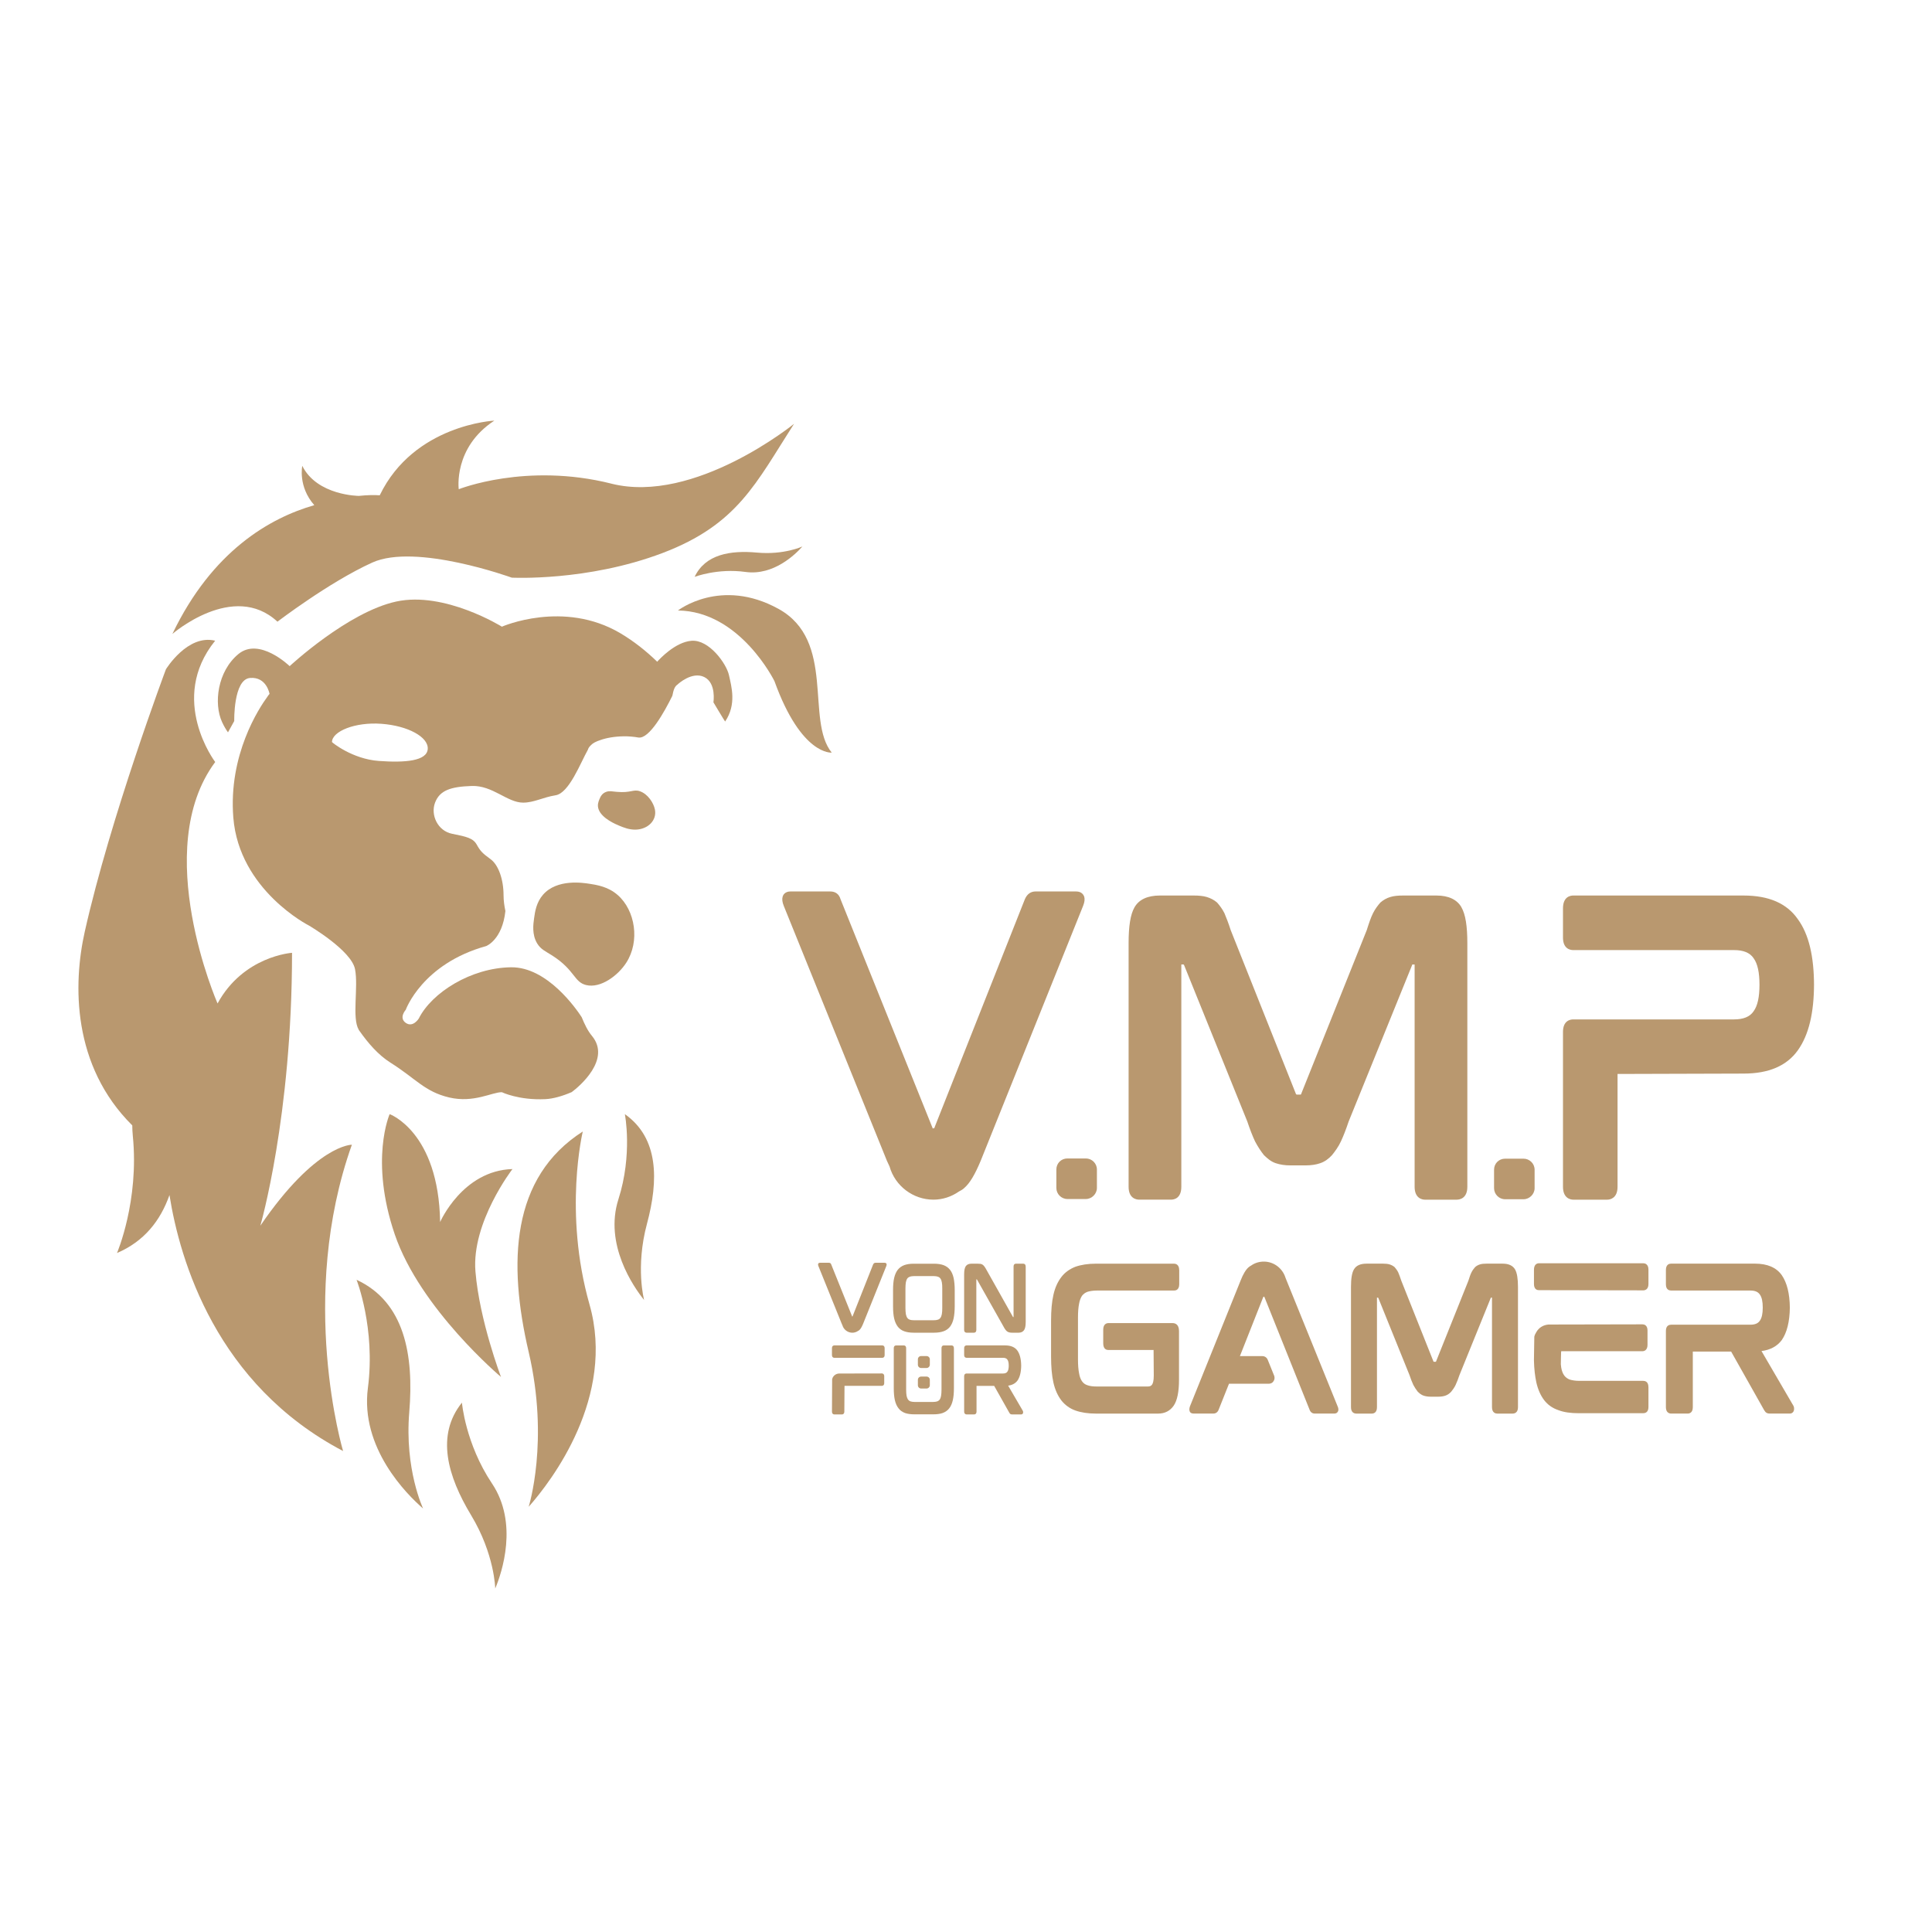 <?xml version="1.0" encoding="UTF-8"?>
<svg id="Ebene_1" data-name="Ebene 1" xmlns="http://www.w3.org/2000/svg" viewBox="0 0 1133.86 1133.86">
  <defs>
    <style>
      .cls-1 {
        fill: #b9986f;
      }
    </style>
  </defs>
  <g>
    <path class="cls-1" d="M427.82,396.24c-1.46-6.71-11.66-21-21.99-20.18-9.62.77-18.91,10.91-20.13,12.29-6.33-6.14-13.51-11.9-21.54-16.67-33.43-19.84-69.61-3.89-69.61-3.89,0,0-33.56-20.93-62-14.76-28.44,6.17-62.55,37.92-62.55,37.92,0,0-17.77-17.29-30.1-7.09-12.33,10.21-14.53,29.07-9.6,39.84,1.14,2.49,2.34,4.48,3.5,6.1l3.67-6.63s-.54-24.42,9.24-25.28c9.78-.85,11.48,9.35,11.48,9.35-.45.45-.36.48-.79.95l-.45.68c-4.95,6.74-22.96,34.05-20.02,70.93,3.4,42.68,44.41,63.4,44.41,63.4,0,0,24.9,14.57,27.03,25.63,2.04,10.6-1.91,28.52,2.14,35.45v.08c.14.21.3.42.44.62.04.05.06.12.1.16.01.02.03.02.04.04,4.84,6.85,10.8,13.9,18.11,18.5,14.88,9.35,19.99,17.01,34.44,20.41,14.46,3.4,25.25-3.21,30.91-3.09,0,0,9.91,4.8,25.46,4.07,4.58-.21,10.02-1.76,15.51-4.13,4.65-3.41,23.25-19.28,11.89-32.99-2.51-3.02-4.35-6.88-6.03-11-3.1-4.77-20.21-29.55-41.47-29.27-23.51.3-46.56,14.92-54.13,30.07,0,0-3.4,5.53-7.65,2.55-4.25-2.98,0-7.67,0-7.67,0,0,9.63-26.97,47.2-37.4,0,0,9.44-3.59,11.28-20.57-.62-2.92-1.08-6.12-1.08-9.19,0-9.35-2.98-17.86-7.65-21.26-4.68-3.4-5.95-4.68-8.08-8.5-2.13-3.83-5.95-4.68-14.46-6.38-8.5-1.7-12.76-11.06-10.01-18.28,2.75-7.23,9.16-9.35,21.49-9.78,12.33-.43,20.84,9.78,30.19,9.78,6.39,0,11.58-3.12,18.99-4.31,0,0,0,0,0,0,7.98-1.16,14.68-19.08,19.02-26.73.24-.93.85-1.81,1.77-2.64.02-.02.04-.05.06-.08,1.11-1.19,3.02-2.15,5.35-2.91,3.68-1.33,8.47-2.17,13.74-2.25,3.05-.04,5.97.22,8.62.69.04,0,.09,0,.13.02,6.37.95,15.25-15.05,19.91-24.51.68-3.52,1.34-5.51,3.1-6.63.03-.06.08-.09.07-.1.08-.07,8.37-7.78,15.54-4.26,7.2,3.53,5.38,14.83,5.38,14.83,0,0,6.72,11.27,6.88,11.28,6.81-10.09,3.71-20.49,2.25-27.2ZM222.27,446.58c-15.52-1.13-27.4-10.86-27.44-11.09.1-6.28,13.51-11.84,29.03-10.7,15.52,1.13,27.68,7.76,27.17,14.8-.51,7.04-13.24,8.13-28.76,6.99Z"/>
    <path class="cls-1" d="M346.19,518.72c-3.89-.62-19.25-3.09-27.5,6.38-3.94,4.52-4.71,9.99-5.24,13.81-.5,3.55-1.34,9.56,1.8,14.76,2.12,3.5,4.75,4.51,8.79,7.08,13.42,8.56,12.75,15.61,19.95,17.36,8.49,2.06,18.65-5.51,23.54-13.08,8.16-12.6,5.31-30.73-5.01-39.75-5.54-4.84-11.85-5.85-16.33-6.57Z"/>
    <path class="cls-1" d="M363.56,484.64c-2.07-.85-10.22-4.2-12.22-9.58-.95-2.57-.13-4.58.45-5.99.54-1.31,1.45-3.53,4.15-4.4,1.82-.59,3.35-.2,5.92.04,8.54.81,9.77-1.71,13.72-.33,4.66,1.62,8.03,6.88,8.78,10.72,1.26,6.39-4.16,11.61-11.27,11.8-3.81.1-7.17-1.28-9.55-2.26Z"/>
    <path class="cls-1" d="M342.03,664.06c-42.18,26.91-43.98,77.12-31.76,129.4,12.22,52.28,0,90.85,0,90.85,13.56-15.29,51.12-64.52,35.71-118.72-15.41-54.2-3.95-101.53-3.95-101.53Z"/>
    <path class="cls-1" d="M456.86,357.32c-33.87-18.65-58.98.97-58.98.97,36.53.39,56.64,41.47,56.64,41.47,15.81,43.81,33.61,41.94,33.61,41.94-15.48-19.05,2.6-65.73-31.27-84.38Z"/>
    <path class="cls-1" d="M300.75,686.11s-24.1,31.24-21.72,60.08c2.38,28.84,15,61.93,15,61.93,0,0-47.46-39.93-62.35-83.68s-3-70.57-3-70.57c0,0,28.71,10.36,29.63,63.32,0,0,13.11-30.21,42.45-31.09Z"/>
    <path class="cls-1" d="M358.82,283.84c-50.04-12.59-89.59,3.28-89.59,3.28,0,0-3.32-24.44,20.88-40.26,0,0-47.19,2.3-67.25,43.82-3.34-.23-7.37-.16-12.23.35,0,0-24.51-.11-33.23-17.63,0,0-2.6,12.09,7.05,23.07-25.97,7.47-59.9,26.77-83.28,75.58,0,0,35.83-31.18,61.66-7.2-.23.22,30.02-23.05,55.61-34.68,25.6-11.63,81.9,8.84,81.9,8.84,0,0,44.21,2.33,88.42-14.43,44.21-16.75,54.93-41.15,77.25-75.85,0,0-58.36,47.41-107.2,35.12Z"/>
    <path class="cls-1" d="M271.11,823.18c-15.41,19.16-8.43,43.2,5.39,66.09,13.82,22.89,14.14,43,14.14,43,3.92-9.3,13.71-38.33-1.89-61.63-15.6-23.31-17.65-47.46-17.65-47.46Z"/>
    <path class="cls-1" d="M206.52,671.82s-21-.31-53.73,47.53c0,0,18.6-64.06,18.6-160.16,0,0-28.52,1.83-43.71,29.73,0,0-39.65-90.25-1.38-141.7,0,0-27.86-36.74-.03-71.2-16.24-3.98-28.89,16.77-28.89,16.77,0,0-32.51,86.61-47.62,153.93-6.94,30.89-7.48,78.67,27.87,113.76.02,2,.1,4.03.31,6.08,3.84,38.27-9.27,68.81-9.27,68.81,15.87-6.78,25.46-18.89,30.79-34.01,6.12,38.48,27.46,111.17,101.89,150.23,0,0-26.86-89.89,5.17-179.79Z"/>
    <path class="cls-1" d="M209.26,751.09c28.15,13.02,33.73,44.09,30.93,77.7-2.8,33.61,8.11,56.52,8.11,56.52-9.64-8.32-36.96-35.63-32.39-70.71,4.57-35.08-6.65-63.51-6.65-63.51Z"/>
    <path class="cls-1" d="M366.72,653.88c19.91,14,19.86,38.77,12.98,64.32-6.87,25.55-1.67,44.77-1.67,44.77-6.28-7.77-23.54-32.69-15.09-59.13,8.45-26.44,3.78-49.97,3.78-49.97Z"/>
    <path class="cls-1" d="M407.68,338.54c6.23-13.18,20.85-15.68,36.64-14.23,15.78,1.45,26.59-3.59,26.59-3.59-3.95,4.5-16.89,17.23-33.35,14.95-16.47-2.29-29.87,2.88-29.87,2.88Z"/>
  </g>
  <g>
    <path class="cls-1" d="M636.31,526.22c.43,1.51.22,3.25-.65,5.41l-60.15,149.72c-3.25,7.79-6.27,12.98-9.52,15.79-.87.87-1.95,1.51-3.25,2.16-4.33,3.03-9.52,4.76-14.93,4.76-11.9,0-22.5-8.01-25.75-19.47-.43-.87-.86-1.95-1.51-3.25l-60.58-149.72c-.86-2.16-1.08-3.9-.65-5.41.22-.86,1.3-3.03,4.54-3.03h23.37c3.03,0,5.19,1.51,6.06,4.54l53.87,133.92c.22.43.22.65.22.65l.87-.22s.22,0,.22-.43l53.01-133.92c1.3-3.03,3.46-4.54,6.27-4.54h23.8c3.25,0,4.33,1.95,4.76,3.03Z"/>
    <path class="cls-1" d="M643.76,686.37v10.82c0,3.49-3,6.49-6.49,6.49h-10.82c-3.66,0-6.49-3-6.49-6.49v-10.82c0-3.66,2.83-6.49,6.49-6.49h10.82c3.49,0,6.49,2.83,6.49,6.49Z"/>
    <path class="cls-1" d="M857.7,532.5c2.38,4.11,3.46,11.03,3.46,20.99v143.01c0,6.71-4.33,7.57-6.27,7.57h-18.61c-1.73,0-6.06-.86-6.06-7.57v-130.46h-1.08c-.22,0-.43,0-.43.43l-37.21,91.73c-1.51,4.54-3.03,8.44-4.54,11.68-1.51,3.25-3.46,5.84-5.19,8.01-1.95,2.16-4.33,3.89-6.92,4.76-2.38.86-5.41,1.3-8.65,1.3h-8.87c-3.25,0-6.06-.43-8.65-1.3-2.6-.87-4.76-2.6-6.92-4.76-1.73-2.16-3.46-4.76-5.19-8.01-1.51-3.24-3.03-7.14-4.54-11.68l-37-91.52c-.22-.65-.43-.65-.65-.65h-1.08v130.46c0,6.71-4.11,7.57-6.06,7.57h-18.61c-1.95,0-6.27-.86-6.27-7.57v-143.01c0-9.95,1.08-16.88,3.46-20.99,2.6-4.54,7.57-6.92,14.93-6.92h19.9c2.81,0,5.41.22,7.57.86,2.16.65,4.33,1.73,6.06,3.25,1.51,1.73,3.03,3.68,4.33,6.27,1.08,2.6,2.38,5.84,3.68,9.95l38.08,95.63c.22.87.65.87.65.87h2.16c.22,0,.43,0,.65-.87l38.29-95.63c1.3-4.11,2.38-7.36,3.68-9.95s2.81-4.54,4.33-6.27c1.73-1.51,3.68-2.6,5.84-3.25,2.16-.65,4.54-.86,7.57-.86h19.47c7.14,0,12.12,2.38,14.71,6.92Z"/>
    <path class="cls-1" d="M900.64,686.5v10.82c0,3.49-3,6.49-6.49,6.49h-10.82c-3.66,0-6.49-3-6.49-6.49v-10.82c0-3.66,2.83-6.49,6.49-6.49h10.82c3.49,0,6.49,2.83,6.49,6.49Z"/>
    <path class="cls-1" d="M1055.1,539.42c6.49,8.87,9.52,21.85,9.52,39.16v-1.3c0,17.09-3.03,30.07-9.52,39.16-6.49,9.09-17.09,13.63-31.8,13.63l-73.99.22v66.21c0,6.71-4.33,7.57-6.06,7.57h-19.9c-1.73,0-6.06-.86-6.06-7.57v-90.87c0-6.71,4.33-7.36,6.06-7.36h94.33c5.41,0,9.3-1.51,11.47-4.76,2.38-3.25,3.46-8.44,3.46-15.58s-1.08-12.33-3.46-15.58c-2.16-3.25-6.06-4.76-11.47-4.76h-94.33c-1.73,0-6.06-.65-6.06-7.36v-17.09c0-6.92,4.33-7.57,6.06-7.57h99.95c14.71,0,25.31,4.54,31.8,13.85Z"/>
  </g>
  <path class="cls-1" d="M520.31,741.8c.1.34.05.74-.15,1.23l-13.65,33.97c-.74,1.77-1.42,2.94-2.16,3.58-.2.2-.44.34-.74.49-.98.69-2.16,1.08-3.39,1.08-2.7,0-5.11-1.82-5.84-4.42-.1-.2-.2-.44-.34-.74l-13.74-33.97c-.2-.49-.25-.88-.15-1.23.05-.2.3-.69,1.03-.69h5.3c.69,0,1.18.34,1.37,1.03l12.22,30.38c.05.1.05.15.05.15l.2-.05s.05,0,.05-.1l12.03-30.38c.29-.69.78-1.03,1.42-1.03h5.4c.74,0,.98.44,1.08.69Z"/>
  <path class="cls-1" d="M559.67,750.04c.39,1.91.64,4.27.64,6.97v9.72c0,2.75-.25,5.11-.64,7.02-.44,1.96-1.13,3.58-2.11,4.86-.98,1.23-2.26,2.16-3.83,2.7-1.52.54-3.39.83-5.55.83h-11.98c-2.16,0-4.02-.29-5.5-.83-1.57-.54-2.85-1.47-3.83-2.75-.93-1.23-1.67-2.85-2.11-4.81-.44-1.91-.64-4.27-.64-7.02v-9.72c0-2.75.2-5.06.64-6.97.44-1.96,1.18-3.58,2.11-4.81.98-1.23,2.26-2.16,3.83-2.75,1.52-.54,3.34-.83,5.5-.83h11.98c2.16,0,4.02.29,5.55.83,1.57.59,2.85,1.52,3.83,2.75.98,1.23,1.67,2.85,2.11,4.81ZM552.75,752.55c-.15-.93-.44-1.67-.84-2.21-.34-.49-.83-.84-1.47-1.08-.64-.2-1.47-.34-2.5-.34h-11.49c-1.03,0-1.86.15-2.5.34-.64.25-1.13.59-1.47,1.08-.39.54-.64,1.28-.84,2.21-.15.98-.25,2.21-.25,3.63v11.44c0,1.42.1,2.65.25,3.63.2.88.44,1.67.84,2.16.34.54.83.88,1.47,1.08.64.25,1.47.34,2.5.34h11.49c1.03,0,1.86-.1,2.5-.34.64-.2,1.13-.54,1.47-1.08.39-.49.69-1.28.84-2.16.2-.98.25-2.21.25-3.63v-11.44c0-1.42-.05-2.65-.25-3.63Z"/>
  <path class="cls-1" d="M601.97,743.37v32.45c0,2.41-.34,4.03-1.03,4.91-.69.93-1.77,1.42-3.19,1.42h-3.58c-.69,0-1.23-.05-1.67-.15-.49-.1-.93-.25-1.33-.54-.39-.25-.74-.59-1.08-1.08-.34-.44-.74-1.03-1.13-1.82l-15.56-27.59c-.1-.15-.15-.15-.15-.15h-.25v29.6c0,1.52-.93,1.72-1.37,1.72h-4.37c-.44,0-1.42-.2-1.42-1.72v-32.45c0-2.41.34-4.03,1.03-4.96.69-.88,1.77-1.37,3.19-1.37h3.68c.64,0,1.23.05,1.72.1.54.1.98.29,1.37.59.34.25.69.64,1.03,1.13.34.44.69,1.03,1.08,1.77l15.51,27.59c.05.15.1.15.15.15h.25v-29.6c0-1.57.93-1.72,1.37-1.72h4.37c.39,0,1.37.15,1.37,1.72Z"/>
  <path class="cls-1" d="M519.18,791.32v3.88c0,1.52-.98,1.67-1.37,1.67h-28.22c-.39,0-1.33-.2-1.33-1.72v-3.78c0-1.57.93-1.77,1.33-1.77h28.22c.39,0,1.37.15,1.37,1.72ZM518.94,807.77v3.88c0,1.52-.98,1.67-1.37,1.67h-21.94s-.1,15.07-.1,15.07c0,1.52-.98,1.72-1.37,1.72h-4.52c-.39,0-1.37-.2-1.37-1.72l.1-18.95c.1-.44.29-.88.49-1.28.74-1.18,1.96-1.96,3.39-2.06l25.33-.05c.39,0,1.37.2,1.37,1.72Z"/>
  <path class="cls-1" d="M600.45,829.12c-.1.59-.54.98-1.13.98h-5.4c-.44,0-.78-.1-1.03-.29-.2-.15-.34-.39-.54-.69l-8.88-15.76h-10.36v15.02c0,1.52-.93,1.72-1.37,1.72h-4.47c-.44,0-1.42-.2-1.42-1.72v-20.62c0-1.52.98-1.67,1.42-1.67h21.35c1.28,0,2.11-.34,2.6-1.08.54-.74.79-1.91.79-3.53s-.25-2.8-.79-3.53c-.49-.74-1.32-1.08-2.6-1.08h-21.35c-.44,0-1.42-.15-1.42-1.67v-3.88c0-1.57.98-1.72,1.42-1.72h22.63c3.34,0,5.79,1.03,7.26,3.14,1.37,2.01,2.11,4.91,2.16,8.74-.05,3.83-.78,6.73-2.16,8.74-1.23,1.67-3.09,2.7-5.5,2.99l8.59,14.73c.2.29.25.69.2,1.18ZM599.32,801.63v-.29.29Z"/>
  <g>
    <path class="cls-1" d="M692.07,745.35v8.32c0,3.41-2.13,3.73-2.99,3.73h-45.33c-2.24,0-4.16.32-5.55.75-1.39.53-2.35,1.28-3.2,2.35-.75,1.17-1.39,2.77-1.71,4.69-.43,2.13-.64,4.8-.64,8v24.74c0,3.2.21,5.87.64,8,.32,2.03.96,3.63,1.71,4.69.85,1.17,1.81,1.92,3.2,2.35,1.39.53,3.31.75,5.55.75h29.86c1.17,0,2.03-.32,2.56-1.17.43-.64.96-2.03.96-5.33l-.11-14.93h-26.56c-.85,0-2.99-.32-2.99-3.84v-8.1c0-3.41,2.13-3.84,2.99-3.84h37.75c1.39,0,3.73.64,3.73,4.69v28.58c0,7.15-1.07,12.16-3.09,15.15-2.13,3.09-5.23,4.69-9.17,4.69h-36.48c-4.69,0-8.75-.64-12.05-1.81-3.31-1.17-6.08-3.2-8.21-5.87-2.13-2.77-3.73-6.29-4.69-10.45-.96-4.27-1.39-9.39-1.39-15.36v-21.12c0-5.87.43-10.99,1.39-15.15.96-4.27,2.56-7.68,4.69-10.45,2.03-2.67,4.9-4.69,8.21-5.97,3.31-1.17,7.36-1.81,12.05-1.81h45.86c.85,0,2.99.43,2.99,3.73Z"/>
    <path class="cls-1" d="M785.06,825.44c.43.96.53,1.92.32,2.56-.21.53-.64,1.6-2.35,1.6h-11.41c-1.49,0-2.56-.85-3.09-2.35l-26.45-66.02-.11-.21h-.43s-.11.11-.21.32l-13.65,34.55h13.23c1.39,0,2.56.85,3.09,2.13l3.84,9.49c.32,1.07.21,2.24-.43,3.09-.53.96-1.6,1.49-2.77,1.49h-23.36l-6.08,15.25c-.53,1.39-1.6,2.24-2.99,2.24h-11.73c-1.71,0-2.24-.96-2.35-1.6-.21-.64-.11-1.6.21-2.56l29.76-73.91c1.49-3.84,3.09-6.4,4.69-7.79.43-.32.96-.75,1.6-1.07,2.13-1.49,4.69-2.24,7.36-2.24,5.87,0,10.98,3.95,12.69,9.49.21.43.43,1.07.64,1.6l29.97,73.91Z"/>
    <path class="cls-1" d="M889.17,745.03c1.17,2.03,1.71,5.44,1.71,10.35v70.5c0,3.31-2.13,3.73-3.09,3.73h-9.17c-.85,0-2.99-.43-2.99-3.73v-64.31h-.53c-.11,0-.21,0-.21.21l-18.35,45.22c-.75,2.24-1.49,4.16-2.24,5.76s-1.71,2.88-2.56,3.95c-.96,1.07-2.13,1.92-3.41,2.35-1.17.43-2.67.64-4.27.64h-4.37c-1.6,0-2.99-.21-4.27-.64-1.28-.43-2.35-1.28-3.41-2.35-.85-1.07-1.71-2.35-2.56-3.95-.75-1.6-1.49-3.52-2.24-5.76l-18.24-45.11c-.11-.32-.21-.32-.32-.32h-.53v64.31c0,3.31-2.03,3.73-2.99,3.73h-9.17c-.96,0-3.09-.43-3.09-3.73v-70.5c0-4.91.53-8.32,1.71-10.35,1.28-2.24,3.73-3.41,7.36-3.41h9.81c1.39,0,2.67.11,3.73.43,1.07.32,2.13.85,2.99,1.6.75.85,1.49,1.81,2.13,3.09.53,1.28,1.17,2.88,1.81,4.91l18.77,47.14c.11.43.32.43.32.43h1.07c.11,0,.21,0,.32-.43l18.88-47.14c.64-2.03,1.17-3.63,1.81-4.91.64-1.28,1.39-2.24,2.13-3.09.85-.75,1.81-1.28,2.88-1.6,1.07-.32,2.24-.43,3.73-.43h9.6c3.52,0,5.97,1.17,7.25,3.41Z"/>
    <path class="cls-1" d="M967.45,745.14v8.42c0,3.31-2.13,3.73-2.99,3.73l-61.32-.11c-.85,0-2.88-.32-2.88-3.63v-8.32c0-3.41,2.03-3.84,2.88-3.84h61.32c.85,0,2.99.43,2.99,3.73ZM967.45,814.03v11.73c0,3.31-2.13,3.63-3.09,3.63h-37.86c-4.69,0-8.64-.53-11.95-1.81-3.41-1.17-6.19-3.09-8.32-5.87-2.03-2.67-3.63-6.19-4.59-10.45-.75-3.52-1.28-7.79-1.39-12.8v-.53l.21-13.44c.21-.96.64-1.81,1.17-2.67,1.49-2.67,4.16-4.27,7.25-4.48l55.03-.11c.85,0,2.99.32,2.99,3.63v8.42c0,3.31-2.13,3.73-2.99,3.73h-47.67c-.11,0-.21,7.68-.21,7.68.11.53.11,1.28.21,1.81.32,2.03.96,3.63,1.81,4.8.85,1.07,1.81,1.81,3.2,2.35,1.49.43,3.31.75,5.55.75h37.54c.96,0,3.09.32,3.09,3.63Z"/>
    <path class="cls-1" d="M1052.87,827.47c-.21,1.28-1.17,2.13-2.45,2.13h-11.73c-.96,0-1.71-.21-2.24-.64-.43-.32-.75-.85-1.17-1.49l-19.3-34.24h-22.5v32.64c0,3.31-2.03,3.73-2.99,3.73h-9.71c-.96,0-3.09-.43-3.09-3.73v-44.79c0-3.31,2.13-3.63,3.09-3.63h46.39c2.77,0,4.59-.75,5.65-2.35,1.17-1.6,1.71-4.16,1.71-7.68s-.53-6.08-1.71-7.68c-1.07-1.6-2.88-2.35-5.65-2.35h-46.39c-.96,0-3.09-.32-3.09-3.63v-8.42c0-3.41,2.13-3.73,3.09-3.73h49.17c7.25,0,12.59,2.24,15.79,6.83,2.99,4.37,4.59,10.66,4.69,18.98-.11,8.32-1.71,14.61-4.69,18.98-2.67,3.63-6.72,5.87-11.95,6.51l18.66,31.99c.43.64.53,1.49.43,2.56ZM1050.41,767.75v-.64.64Z"/>
  </g>
  <g>
    <path class="cls-1" d="M559.84,791.28v23.41c0,2.75-.2,5.11-.64,7.02-.44,1.96-1.13,3.58-2.11,4.81-.98,1.28-2.26,2.16-3.83,2.75-1.52.54-3.39.78-5.55.78h-11.04c-2.16,0-4.02-.25-5.55-.78-1.52-.59-2.85-1.47-3.78-2.75-.98-1.23-1.72-2.85-2.16-4.81-.44-1.91-.64-4.27-.64-7.02v-23.41c0-1.52.98-1.67,1.42-1.67h4.47c.44,0,1.37.15,1.37,1.67v24.2c0,1.47.1,2.75.25,3.68.2.93.49,1.67.84,2.21.39.49.83.84,1.47,1.08.64.2,1.52.34,2.55.34h10.6c1.03,0,1.91-.15,2.55-.34.64-.25,1.08-.59,1.47-1.08.34-.54.64-1.28.78-2.21.15-.93.25-2.21.25-3.68v-24.2c0-1.52.93-1.67,1.37-1.67h4.52c.44,0,1.37.15,1.37,1.67Z"/>
    <path class="cls-1" d="M545.7,797.76v3.19c0,1.03-.88,1.91-1.91,1.91h-3.19c-1.08,0-1.91-.88-1.91-1.91v-3.19c0-1.08.84-1.91,1.91-1.91h3.19c1.03,0,1.91.83,1.91,1.91Z"/>
    <path class="cls-1" d="M545.7,809.8v3.19c0,1.03-.88,1.91-1.91,1.91h-3.19c-1.08,0-1.91-.88-1.91-1.91v-3.19c0-1.08.84-1.91,1.91-1.91h3.19c1.03,0,1.91.83,1.91,1.91Z"/>
  </g>
</svg>